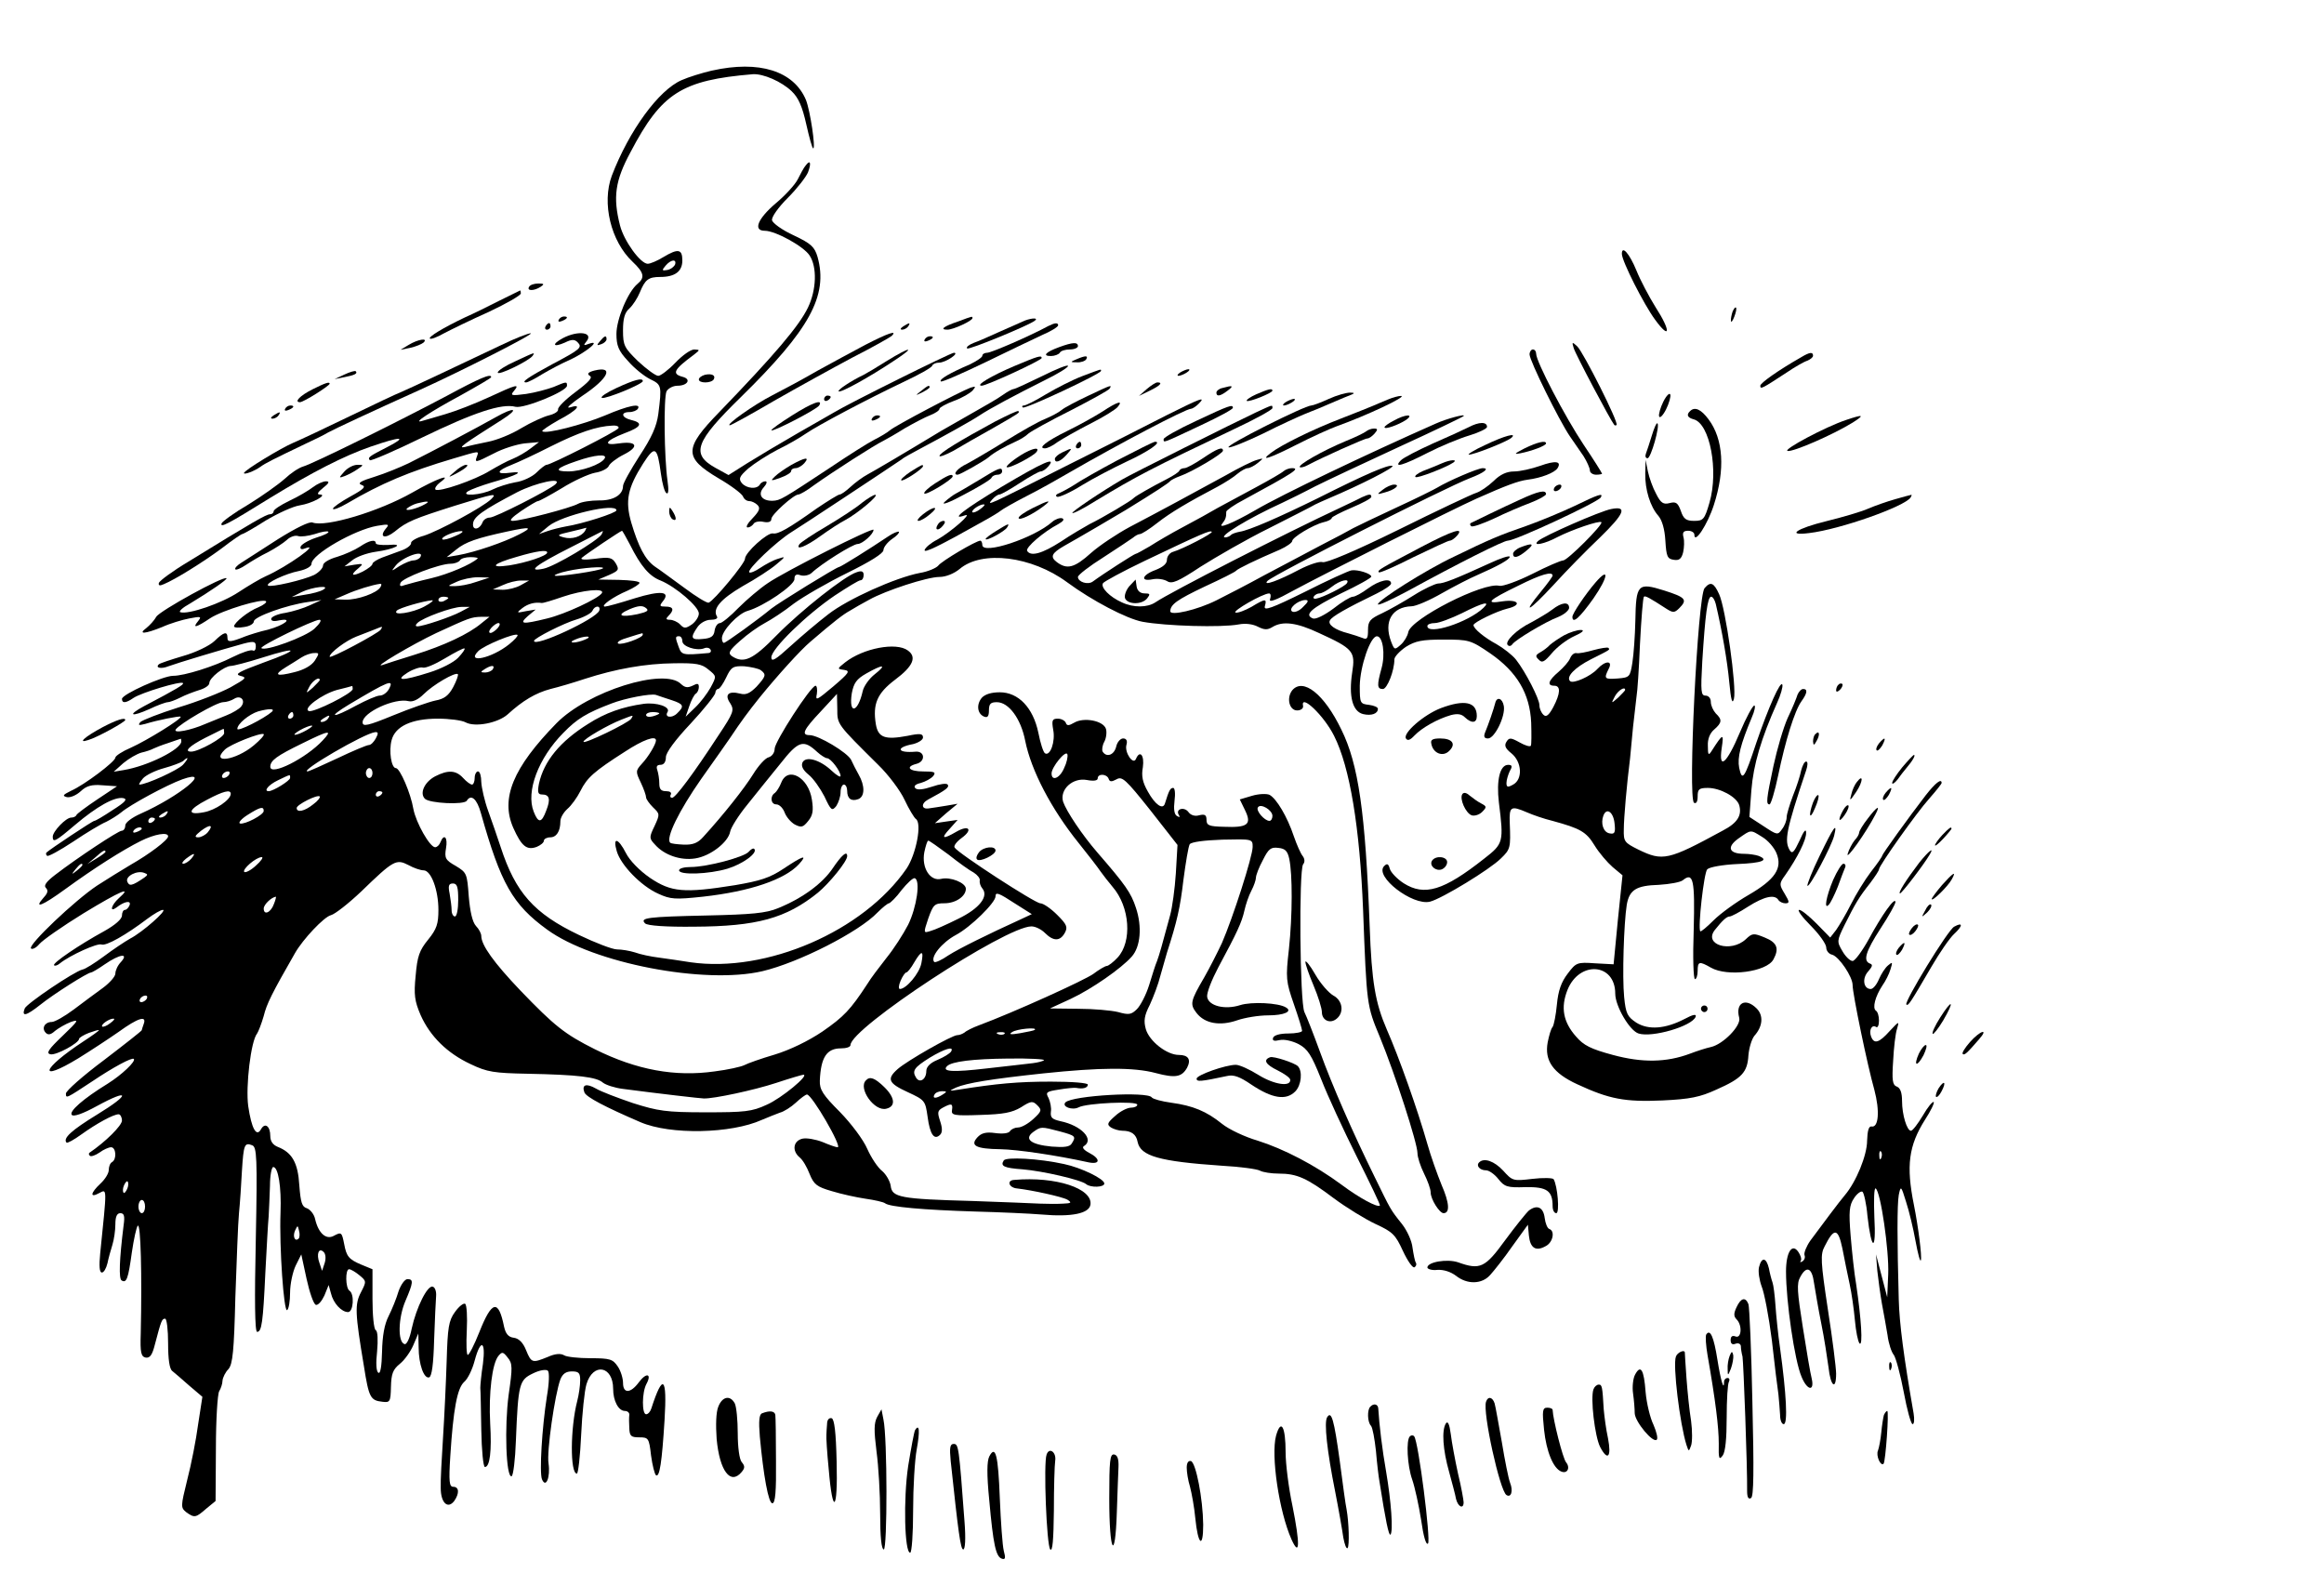 <?xml version="1.0"?>
<svg
    xmlns:rdf="http://www.w3.org/1999/02/22-rdf-syntax-ns#"
    xmlns="http://www.w3.org/2000/svg"
    xmlns:cc="http://web.resource.org/cc/"
    xmlns:dc="http://purl.org/dc/elements/1.1/"
    xmlns:svg="http://www.w3.org/2000/svg"
    xmlns:inkscape="http://www.inkscape.org/namespaces/inkscape"
    xmlns:sodipodi="http://sodipodi.sourceforge.net/DTD/sodipodi-0.dtd"
    xmlns:ns1="http://sozi.baierouge.fr"
    xmlns:xlink="http://www.w3.org/1999/xlink"
    viewBox="0 0 705 481"
    version="1.0"
  >
  <g
      transform="translate(0 481) scale(.1 -.1)"
    >
    <path
        d="m2160 4596c-30-7-72-20-92-29-70-30-160-154-212-290-31-83-3-199 63-261 35-33 38-48 15-67-29-24-64-107-64-152 0-35 6-51 35-82 19-22 49-46 67-55 35-17 36-19 25-106-5-37-20-71-57-127-27-42-50-83-50-91 0-27-29-45-74-44-23 0-51-4-62-10-23-13-173-52-199-52-12 0-3 10 26 30 24 16 47 30 51 30s37 18 72 39c35 22 81 43 101 47 20 3 39 13 42 21 3 7 23 23 45 34 48 24 41 42-14 34-51-8-43 8 17 31 51 19 57 31 20 40-30 7-33 24-6 24 11 0 23 5 26 10 11 18-29 10-99-20-67-28-182-58-191-48-2 2 20 17 50 34 56 29 74 51 33 38-13-3 5 12 38 35 80 53 98 92 37 77-19-5-23-10-14-16 10-5-3-19-43-49-31-23-55-47-53-53 1-6-11-14-28-18-16-4-54-21-84-39-29-18-74-36-100-41-25-5-57-12-71-16-24-5-2 10 113 83 55 35 38 40-20 7-53-30-193-104-263-139-25-12-71-31-103-41-43-13-54-20-40-25s8-12-34-35c-29-16-53-33-53-37 0-5 19 2 43 16 104 61 187 96 322 136 81 24 78 24 72 7-8-21-5-20 52 9 26 14 68 27 92 30l44 4-25-19c-14-11-38-25-55-32-16-6-47-23-69-36-45-28-155-66-165-57-3 4 3 13 13 21 43 31-10 12-83-30-102-58-263-106-303-91-9 4-51-17-104-50-49-32-100-64-112-72-13-8-21-17-18-20 2-3 17 3 33 14 15 10 45 28 66 38 21 11 47 28 57 37 10 10 26 15 34 12s31 0 51 6c20 7 39 10 41 7 3-3-14-11-37-18-24-8-44-20-47-27-2-7 2-10 12-6 54 21-54-56-118-84-16-7-53-29-82-48-51-34-153-69-177-61-6 2 7 14 29 26 63 38 115 74 111 77-8 8-203-99-213-117-6-11-20-26-30-34-27-20-4-18 48 3 24 11 61 22 82 26 36 7 38 6 27-8-19-23-6-20 37 9 37 24 159 61 169 51 3-3-7-11-23-18-31-12-74-47-74-58 0-4 14-5 30-2 17 2 30 10 30 17 0 14 99 50 165 59l40 6-35-16c-19-9-52-19-74-23-22-3-41-11-43-17-2-7 6-10 23-6 46 9 18-14-33-28-27-6-57-16-68-20-45-18-55-19-55-5 0 21-10 19-40-10-15-14-56-34-95-45-37-11-70-22-73-25-12-11 7-15 29-6 24 9 163 51 229 69 31 8 36 6 36-9 0-10-4-15-9-12-6 3-33-6-61-20-57-29-147-57-181-57-30 0-155-56-155-70s12-13 35 3c24 16 143 52 150 45 4-4-17-17-118-70-52-28-40-34 16-9 25 12 50 21 56 21 5 0 22 6 38 14 15 8 42 18 58 23 17 5 30 14 30 21 0 16 45 51 65 52 8 0 51 11 95 25 113 36 116 25 4-15-73-27-89-35-70-40 21-5 18-8-30-35-30-16-101-44-158-61-57-18-108-38-115-44-8-10-6-11 14-6 39 12 105 25 108 22 5-6-104-73-151-94-26-11-47-25-47-30 0-12-94-83-135-101-24-12-27-15-12-19 11-2 29 6 42 18 17 16 33 21 66 18l44-3-60-40c-33-22-61-43-63-47-2-5-9-8-16-8-16 0-56-42-56-58 0-19 8-15 68 36 66 56 120 86 146 81 14-3 6-12-32-36-27-18-52-33-56-33-5 0-133-85-145-96-2-2-2-7 2-10 3-3 38 16 79 43 40 27 85 54 100 60 14 7 35 20 46 29 27 23 138 83 185 100 96 34-9-52-126-104-27-12-47-27-47-36s-5-16-11-16c-10 0-133-81-202-134-26-20-35-32-28-39 8-8 6-16-6-29-33-37-5-26 65 25 88 64 173 118 229 146 42 21 83 28 83 14 0-11-57-54-115-87-27-16-72-44-100-62-68-45-211-181-201-191 4-4 16 2 25 13 10 12 70 54 135 94 112 68 150 84 106 45-22-20-29-44-7-28 24 19 46 23 40 7-3-7-9-14-14-14s-9-8-9-17c0-11-21-29-53-47-77-42-159-98-153-104 3-3 11 0 18 6 30 24 113 62 126 57 14-5 73 28 139 78 20 15 41 27 47 27 15 0-62-68-99-87-16-9-52-33-80-54-27-20-57-39-65-40-25-6-169-103-175-118-10-26 4-23 47 11 41 33 144 98 154 98 3 0 22 11 42 25 45 31 74 35 49 7-10-10-17-26-17-35s-17-28-37-43c-21-15-61-45-89-66s-58-38-67-38c-21 0-32-19-18-33 7-7 15-6 28 6 10 8 32 21 48 27 26 9 23 4-25-42-43-41-51-53-37-56 17-4 87 34 87 47 0 3 14 12 30 18 17 6 30 10 30 8s-21-17-47-34c-128-84-140-127-15-51 37 23 92 59 122 80 58 42 86 51 76 24-3-9-6-17-6-19s-52-43-115-91c-63-47-115-93-115-101 0-16 1-15 80 37 64 43 120 73 126 68 7-7-36-48-79-75-75-46-119-85-109-95 6-6 34 4 76 27 101 55 102 36 2-25-80-49-106-73-94-86 3-2 23 9 45 25 46 33 97 61 113 61 5 0 10-9 10-19 0-15-49-64-99-98-2-2-2-6 2-9 3-3 16 1 29 10 12 9 28 16 35 16 15 0 18-36 3-45-6-3-10-14-10-24s-11-28-25-41c-31-29-33-45-4-29 24 12 24 22 3-183-4-39-2-58 5-58 6 0 13 12 17 28 3 15 10 40 15 56s9 44 9 62c0 24 5 34 15 34 12 0 14-9 10-37-13-104-15-162-6-167 15-9 20 5 31 85 6 41 14 77 18 81 9 9 13-149 9-327-2-58 1-70 15-73 13-2 20 8 28 40 19 72 21 78 31 78 5 0 9-34 9-75 0-47 4-78 13-84 6-5 30-25 51-44l40-34-13-84c-6-46-21-122-33-168-20-81-20-84-3-98 25-18 29-17 61 11l28 23 1 159c0 88 5 166 10 174s10 23 10 32c1 10 9 26 18 35 13 15 17 55 21 218 4 110 8 225 11 255s7 88 9 129c5 80 8 86 31 77 14-5 16-35 11-286-4-181-3-280 4-280 14 0 18 29 25 180 4 74 8 151 10 170 1 19 3 61 4 93 0 31 5 57 10 57 15 0 25-60 22-138-4-105 10-303 20-296 5 3 9 27 9 53s8 63 17 82l17 34 16-74c9-41 21-76 28-79 7-2 18 11 26 28l13 32 7-25c7-30 32-57 52-57 16 0 20 55 4 65-12 8-13 65-1 65 5 0 19-8 31-18 22-18 22-19 5-52-19-36-18-63 9-224 15-96 20-104 56-108 23-3 25 0 26 45 1 40 6 53 27 70 15 12 33 38 41 57l15 35 1-42c0-51 16-96 32-91 8 3 13 40 15 114 2 60 5 120 6 133s-3 26-10 28c-16 6-50-63-64-127-6-31-16-50-22-47-21 6-19 80 3 131 24 56 25 66 6 66-8 0-20-17-27-37-6-21-20-55-30-75-13-25-19-61-20-108-1-44-5-68-11-64-7 4-8 30-4 65 3 34 2 61-4 64s-10 46-10 95v90l-34 14c-38 16-45 25-52 63-7 35-8 37-32 24-23-12-46 8-56 51-3 15-15 29-25 33-15 4-19 18-23 70-4 68-22 99-65 116-15 6-23 17-23 33 0 30-16 42-28 21-14-26-29 2-39 70-8 60 8 197 27 220 4 6 13 29 20 53 9 37 25 69 95 191 24 42 88 110 109 115 12 3 53 35 92 72 98 95 106 99 143 80 16-9 37-16 46-16 23 0 45-60 45-120 0-42-5-58-31-90-27-33-33-51-38-109-6-59-3-78 15-120 29-65 81-116 152-149 50-24 71-27 172-29 154-3 210-10 229-27 9-7 36-16 61-19 106-14 236-29 245-29 30-1 152 25 219 47 42 14 80 25 83 25 20 0-67-72-111-91-45-21-67-23-186-23-120 0-144 4-220 28-47 16-97 35-112 44-30 17-44 12-35-12 6-14 63-44 170-90 91-39 275-35 368 7 19 8 44 18 55 22 12 3 34 17 48 30 15 14 30 25 34 25 15 0 108-160 93-160-5 0-25 7-46 16-21 8-48 13-61 10-28-7-32-37-8-57 9-7 22-29 30-50 13-32 22-39 67-52 29-9 75-19 102-23 28-4 55-10 60-14 14-11 114-20 275-25 74-2 164-6 200-9 91-8 144 3 148 30 7 49-105 86-231 75-24-1-17-24 9-26 44-5 136-25 152-34 14-9 12-11-13-12-16-1-48-1-70 0s-114 5-204 8c-221 6-245 11-249 46-2 14-14 35-26 45-13 10-33 40-45 67-12 28-49 77-83 112-52 52-62 68-61 95 3 71 21 98 64 98 16 0 29 4 29 10 0 51 470 360 549 360 12 0 30-9 41-20 26-26 46-25 60 0 10 18 6 26-23 55-19 19-42 35-51 35-16 0-250 152-260 169-4 5 6 18 21 29 36 26 22 41-16 19-41-24-48-21-20 9l24 27-35-5-34-5 34 30 35 29-35-6c-19-3-43-7-52-8-23-4-25 15-2 27 56 30 64 37 59 45-3 5-24 2-47-6-27-9-45-11-51-5s-1 12 16 16c14 4 31 13 38 21 9 12 4 14-30 14-43 0-56 14-21 23 28 7 26 39-2 37-57-5-62 13-8 23 16 4 30 13 30 20 0 12-9 13-47 5-69-13-89-5-96 35-10 62 4 94 58 135 55 41 67 69 39 89-35 26-135 7-190-36-25-20-25-20-3-23 19-3 15-9-33-50-50-42-55-45-50-23 2 14 0 25-4 25-15-1-124-170-124-191 0-12-8-23-18-26-10-2-31-25-47-51-26-42-89-122-152-191-16-18-31-24-59-23-20 1-39 3-41 6-14 14 27 97 94 193 43 61 83 117 88 125 34 51 54 78 90 123 52 64 123 143 154 169 70 60 98 82 120 94 13 8 39 23 58 33 50 28 176 69 213 69 19 0 44 10 61 24 68 58 219 39 326-40 76-56 181-111 229-120 71-13 239-18 292-8 20 4 43 1 58-7 20-10 29-10 44-1 31 19 73 14 141-18 105-48 111-56 101-120-11-72 1-118 33-126 25-6 45 1 45 16 0 5-12 10-27 12-27 3-28 5-28 58 1 59 32 150 52 150 18 0 26-54 14-97-14-51-14-63 4-63 13 0 35 55 35 90 0 8 16 25 35 38 29 18 49 22 114 22 77 0 82-1 142-42 81-56 120-122 124-210 1-35 1-66-1-70-3-4-18 1-34 10-27 15-32 15-40 2-7-11-4-20 15-35 32-26 35-79 5-95-16-9-20-8-20 5 0 9 5 25 10 36 9 15 7 19-5 19-25 0-36-47-28-114 15-120 14-125-44-170-124-98-182-115-245-75-20 13-39 33-42 44-4 15-8 17-17 8-31-31 86-121 139-108 36 9 182 98 215 131 29 28 30 32 27 107-2 51 3 54 52 33 18-8 53-20 78-26 84-23 102-33 127-74 14-23 39-52 55-66l30-25-14-135-13-135-56 3c-55 4-58 2-83-31-20-26-29-52-33-94-3-32-9-62-13-68-5-5-11-27-15-47-10-55 16-93 90-127 97-45 144-54 258-49 84 4 114 10 164 33 77 34 94 52 97 104 2 23 10 49 18 59 26 29 28 62 7 83-34 34-65 17-53-28 7-24-49-81-86-89-14-3-42-12-63-20-72-27-145-28-234-4-67 18-89 29-112 56-39 44-47 88-26 141 36 90 145 82 145-11 0-38 44-113 71-121 41-13 162 22 173 51 3 9-8 7-34-7-58-30-109-34-146-11-27 18-32 27-37 78-6 60-1 223 8 280 8 45 29 58 97 60 33 2 66 8 73 14 32 26 37 1 33-151-3-82-1-149 4-149 4 0 8 11 8 25 0 29 5 30 40 10 50-29 170-13 190 25 18 33 11 51-26 66-34 14-38 14-58-5-45-42-129-17-94 28 23 29 36 41 45 41 5 0 30 13 56 30 49 31 81 38 92 20 3-5 13-10 21-10 13 0 13 4-2 29-17 28-17 31 2 57 37 53 64 107 63 128 0 14-7 6-20-24-16-34-22-41-29-30-18 29-12 61 49 243 5 15 6 27 0 27-5 0-11-12-15-27-3-16-14-50-25-77-10-27-19-56-19-65 0-10-6-26-14-36-13-19-15-18-56 9l-43 28 6 81c6 77 30 158 78 265 11 24 18 49 16 55-5 15-42-68-79-176-36-109-43-119-52-76-6 31 4 71 38 152 9 20 12 37 8 37-5 0-25-37-44-82-40-95-65-116-55-47 7 46 4 45-30-8-10-16-12-14-12 15-1 20 6 38 19 49 24 21 25 30 5 49-8 9-15 24-15 35s-7 19-16 19c-14 0-15 12-10 103 9 143 16 197 27 197 5 0 11-10 14-22 19-81 35-173 41-238 5-53 9-68 14-50 9 33-25 276-45 318-16 35-26 39-44 18-21-25-51-639-32-651 7-4 11 4 11 19 0 22 4 26 31 26 37 0 87-27 95-52 9-31-5-54-49-77-167-91-183-94-257-58-42 21-45 24-44 62 0 33 9 136 19 215 1 8 5 51 9 95 5 44 10 87 11 96 2 9 7 79 10 155 4 77 9 141 12 144 4 4 18-4 69-37 19-12 24-12 38 2 26 26 20 33-46 54-80 25-85 19-87-92-1-45-5-102-9-127-7-43-8-45-44-48-41-3-43-1-28 29 14 26-10 26-34 0-21-23-74-46-83-37-13 13 14 41 63 66 62 31 58 29 53 35-3 2-23-1-45-7-21-6-45-11-52-9-7 1-15-6-19-16s-20-28-35-41c-31-26-36-42-13-42 20 0 19-23-3-65-14-26-22-31-30-23-7 7-12 19-12 29 0 19-42 101-71 138-11 14-38 35-59 47-37 20-70 47-70 58 0 8 70 42 103 50 46 11 33 29-15 22-55-9-44 3 49 48 68 34 103 44 103 30 0-3-16-25-35-48-60-73-38-62 38 20 39 43 102 107 140 143 75 73 85 97 35 87-33-6-206-82-222-97-19-17 20-9 59 12 43 22 127 51 133 45 6-7-103-116-116-116-7 0-49-18-94-41-44-22-89-38-99-36-48 13-271-101-277-141-2-11-12-28-22-37-19-17-20-17-30 9-23 61 3 105 62 107 13 0 55 18 93 40 39 22 86 46 105 54 64 28 100 48 100 56 0 5-28-4-62-20-103-47-138-61-156-61-9-1-42-16-72-35s-74-44-97-55c-37-17-43-24-43-51 0-26-3-30-17-24-10 4-29 10-43 14-40 10-64 27-55 40 6 11 47 35 142 81 24 12 43 25 43 30 0 18-36 10-70-15-19-14-39-25-46-25s-34-16-59-36c-27-20-53-33-62-30-28 11-6 31 85 76 51 24 92 47 92 51 0 9-41 22-60 19-8-1-72-30-141-65-101-50-126-59-122-44 7 24 2 24-41-2-20-11-41-19-48-17-11 4 83 58 102 58 5 0 6-8 3-17-5-12 17-4 73 27 87 47 482 246 554 278 90 40 125 53 154 57 41 5 82 21 91 35 13 21-6 24-53 7-26-9-61-17-79-17-22 0-42-9-62-29-17-16-40-32-53-36s-119-54-236-112c-130-64-220-102-230-98-9 3-40-7-71-23-62-33-112-51-96-34 19 19 539 283 615 312 42 16 60 30 38 30-15 0-105-39-138-59-8-5-64-33-125-61-60-28-119-56-130-62-10-6-55-30-100-53-44-23-120-64-170-90-49-27-115-61-145-76-58-29-140-48-140-33 1 21 21 35 105 75 50 23 92 44 95 48 5 6 58 32 133 64 20 9 37 21 37 26 0 11 63 49 95 57 14 3 25 9 25 13 0 3 27 17 60 31s60 28 60 33c0 9-6 9-28-1-9-5-37-18-62-30-172-80-521-259-565-289-24-16-66-17-102 0-36 16-65 45-57 58 3 5 60 36 127 68 176 84 198 93 203 88 5-4-87-52-118-61-10-3-18-14-18-24 0-12-12-22-35-31-41-15-47-36-8-28 15 3 34 0 44-6 14-9 33-1 101 44 46 29 139 83 208 117 69 35 132 67 140 72 8 4 26 12 40 18 97 41 203 95 194 99-13 4-77-23-228-99-116-57-207-97-236-101-10-2-23-6-26-10-4-4-12-7-17-7-25 0 70 58 173 105 19 9 64 31 100 50 36 18 151 72 255 120 105 48 192 90 195 93 8 8-52-8-85-23-206-91-466-215-546-262-71-41-117-59-101-41 10 13 12 19 12 36 0 4 24 21 53 36 153 83 173 96 146 96-8 0-19-4-25-9-5-5-43-27-84-49s-93-50-115-62c-22-13-69-39-105-58s-82-46-102-59c-21-12-40-23-43-23-4 0-99-61-130-84-15-11-45-1-45 14 0 6 35 33 78 60 42 27 82 54 89 59 7 6 16 11 21 11s29 15 53 34c41 32 92 62 183 110 22 12 49 29 60 39 11 9 25 17 31 17s20 7 31 16c18 15 18 15-3 9-12-3-55-24-95-47-95-52-206-112-292-157-37-20-90-55-116-78-51-46-73-51-104-28-21 16-16 27 22 49 36 20 166 96 187 109 91 56 131 82 135 88 3 3 16 10 30 15 37 13 130 68 130 77 0 13-17 7-61-23-24-16-49-30-56-30-6 0-13-3-15-7-1-5-19-16-38-26-47-24-94-51-100-57-6-8-96-61-135-80-16-9-56-32-87-53-56-36-91-46-102-28-6 10 50 58 94 81 16 9 20 15 12 18-7 2-21-3-30-11-55-49-212-101-212-70 0 7-3 13-6 13-13 0-118-62-128-76-6-7-31-18-56-22-73-14-218-79-277-125-30-23-81-66-114-96-46-42-59-50-59-35 0 26 107 130 193 188 38 25 72 46 78 46 5 0 9 7 9 16 0 11-6 14-22 8-35-11-166-114-242-191-72-74-100-87-136-63-12 9-8 17 25 46 22 20 56 44 75 54s59 36 88 59c30 22 103 64 162 93 71 35 109 59 110 69 0 9 12 24 26 34 14 9 23 19 21 22-3 2-18-4-34-15-55-37-143-92-148-92-7 0-184-109-205-126-40-33-138-104-144-104-3 0-6 6-6 14 0 23 49 75 78 83 49 14 141 77 142 96 0 13 5 17 19 12 10-3 25 0 33 7 28 27 125 88 140 88 14 0 48 30 48 43 0 9-269-126-321-162-24-16-64-50-89-75-24-25-50-46-56-46-7 0-14-10-16-22-2-18-11-24-35-26-37-4-40 3-17 36 9 13 26 22 40 22s23 4 19 10c-14 23 10 52 78 92 40 22 86 52 102 66 29 24 29 25 5 17-14-4-38-17-53-27-16-11-31-17-34-14-8 8 84 95 128 122 28 17 300 197 335 221 5 5 28 17 50 29 81 43 160 87 184 103 33 22 110 63 198 107 39 19 72 39 72 44s-35-9-79-31c-43-21-82-39-86-39s-19-8-33-18c-15-11-52-32-82-49s-77-44-105-60c-114-69-199-119-223-132-15-8-38-25-52-38-13-12-28-23-33-23-4 0-35-19-69-42-87-62-118-79-133-76-16 4-85-58-85-77 0-14-94-127-110-133-5-2-38 18-74 45-36 26-76 56-90 65-29 21-49 59-71 133-19 66-11 105 36 179 36 56 43 52 54-31 4-29 11-56 17-59 6-4 7 10 3 38-10 69-12 251-3 271 5 9 20 17 33 17 31 0 43 20 16 27-34 9-27 22 34 67 19 15 19 15 1 16-11 0-36-18-57-40s-45-40-52-40c-8 0-35 20-61 44-42 41-46 48-46 94 0 35 5 54 19 66 11 10 25 32 32 49 16 39 26 47 62 47 45 0 67 17 67 50 0 35-13 37-58 10-18-11-39-20-47-20-22 0-72 69-84 116-22 86-15 136 32 223 94 179 155 218 371 236 31 2 87-22 118-52 20-19 32-46 44-100 9-40 18-73 21-73 8 0-9 114-22 147-37 88-142 121-285 89zm-112-588c-3-7-13-15-24-17-16-3-17-1-5 13 16 19 34 21 29 4zm-172-497c-6-10-205-111-218-111-4 0-18-11-30-23-13-13-42-27-65-30-22-4-53-14-69-22-33-17-100-22-74-5 8 5 40 17 70 26 81 23 104 36 57 30-44-6-41 6 5 24 18 7 72 32 119 56 84 42 139 61 187 63 13 1 21-3 18-8zm-42-92c-11-18-71-39-110-39-45 0-38 10 24 31 57 20 96 23 86 8zm-149-78c-20-18-183-101-199-101-9 0-19-6-22-14-9-23-31-26-29-5 1 21 29 41 134 96 57 29 140 47 116 24zm-195-45c-24-24-160-97-204-111-23-6-40-17-39-22 1-6-11-16-27-22-17-6-43-16-60-22-16-6-30-15-30-19 0-5-13-15-30-24-33-16-39-11-12 11 15 13 14 14-13 10l-30-5 23 18c13 11 44 22 70 26 60 8 93 26 40 21-21-1-38 1-38 5 0 13-20 9-48-10-15-10-46-24-69-31-25-7-43-18-43-26s-12-21-27-29c-31-15-133-39-140-32-8 7 53 36 94 44 23 5 38 14 38 22 0 28 130 103 199 115 36 6 38 5 26-9-21-26-2-32 28-8 36 30 59 39 182 78 122 38 129 39 110 20zm-200-15c-26-15-66-24-55-13 6 5 19 12 30 15 32 8 41 7 25-2zm580-19c0-8-103-41-154-49-16-3-41-9-55-14l-26-9 29 24c40 33 206 72 206 48zm-295-73c-46-24-134-54-185-63l-35-6 29 23c28 23 63 35 156 55 70 15 78 13 35-9zm200 11c-11-18-40-27-65-20-22 6-20 8 20 17 25 6 46 11 48 12s0-3-3-9zm-394-16c-18-8-36-13-39-10-6 7 37 25 58 25 8-1 0-7-19-15zm444 5c-13-20-142-97-176-104-52-11-26 10 83 65 51 26 94 48 96 49s0-4-3-10zm86-31c33-66 59-96 93-109 46-19 116-79 116-100 0-10-10-25-21-33-19-13-24-13-36 0-8 8-22 14-31 14-12 0-13 3-4 12 18 18 15 28-9 28-18 0-19 2-9 15 26 31-4 35-85 10-44-14-84-25-90-25-15 1 25 30 68 48 20 9 37 20 37 24 0 5-28 8-62 9l-63 1 33 14c29 13 31 16 20 35-11 18-19 20-63 14-31-4-46-3-40 3 11 10 118 82 122 82 1 0 12-19 24-42zm-251-24c0-10-64-31-115-39-63-9-51 5 23 26 61 18 92 22 92 13zm-385-14c-3-5-13-10-21-10s-27-8-42-17c-26-17-26-17-12 1 21 27 90 51 75 26zm174-4c-19-18-90-48-141-60-35-8-71-18-81-21-12-5-16-3-12 7 6 15 118 58 152 58 12 0 25 5 28 10 3 6 18 10 32 10 15 0 24-2 22-4zm380-30c-7-7-141-27-146-22-3 2 15 9 39 14 45 10 114 15 107 8zm-384-41c-22-8-51-13-65-13-24 0-24 0 5 13 17 8 46 14 65 14l35-1-40-13zm135-10c-14-8-38-14-55-14l-30 1 30 13c17 8 41 14 55 14h25l-25-14zm2506 6c-6-10-74-44-94-47-6-1-10 2-6 7 3 5 11 9 17 9 7 0 23 9 37 20 25 20 56 27 46 11zm-2932-12c-10-18-70-39-106-38l-33 1 35 15c31 14 80 29 103 32 5 1 5-4 1-10zm-174-8c-8-5-33-12-55-15l-40-7 30 15c33 16 91 22 65 7zm846-10c-11-17-112-64-166-77-77-19-86-17-59 7l24 20-30-5c-28-6-29-5-11 9s39 19 59 16c4-1 33 8 65 19 59 20 127 27 118 11zm-466-15c0-2-7-6-15-10-8-3-15-1-15 4 0 6 7 10 15 10s15-2 15-4zm-73-26c-35-19-99-29-83-12 8 8 81 29 106 31 8 1-2-8-23-19zm2666-1c-11-12-26-18-33-14-13 8 16 34 40 35 11 0 9-6-7-21zm-2019-22c-53-11-66-3-24 15 26 11 39 12 49 4 11-8 5-12-25-19zm2566 19c-46-44-170-84-170-55 0 5 10 9 23 9 12 0 49 14 82 30 65 33 88 38 65 16zm-3103-12c-28-15-113-44-131-44-6 0-6 4 0 10 16 16 106 49 134 49h25l-28-15zm421 4c-8-25-198-113-198-92 0 8 91 54 129 65 23 7 45 19 48 26 7 17 26 17 21 1zm-358-39c-38-32-112-67-202-95-45-14-89-28-97-31-36-12 89 62 163 97 100 46 105 48 136 49h25l-25-20zm-506-16c-27-25-150-70-161-59-6 6 156 85 176 86 8 0 2-11-15-27zm556 2c-7-8-17-15-22-15-6 0-5 7 2 15s17 15 22 15c6 0 5-7-2-15zm-355-5c-7-11-155-90-155-82 0 12 50 49 81 61 19 7 43 17 54 21 27 11 27 11 20 0zm390-44c-53-43-133-60-94-21 17 17 111 56 119 49 2-3-9-15-25-28zm405 29c0-10-65-33-75-27-5 4 8 12 30 18 22 7 41 13 43 13 1 1 2-1 2-4zm-175-15c-11-5-27-9-35-9-9 0-8 4 5 9 11 5 27 9 35 9 9 0 8-4-5-9zm295-5c0-16 42-30 65-22 8 4 17 2 20-3 4-6 0-11-7-11-77-7-80-6-89 18-11 30-11 33 1 33 6 0 10-7 10-15zm-680-50c-13-14-52-34-88-45-82-26-106-26-65 0 18 11 38 17 45 15 8-3 38 10 68 28s57 32 59 30c3-2-6-14-19-28zm-435-9c-10-15-33-28-62-35-55-14-65-9-26 15 15 9 37 23 48 30s28 13 38 13c16 1 16-1 2-23zm1194-27c25-20 25-20 7-54-10-18-31-46-47-61l-29-28 11 32c6 18 15 35 20 38s9 12 9 20c0 11-4 12-19 4-15-7-23-6-35 5-50 51-283-22-378-119-132-135-170-228-131-317 25-56 41-69 71-58 12 5 22 13 22 19 0 5 9 10 19 10 19 0 31 18 31 49 0 10 9 26 21 37 12 10 30 35 40 55 20 40 41 59 135 119 55 36 94 50 94 34 0-11-23-50-43-71-19-21-19-24-3-57 9-19 16-39 16-45 0-5 10-19 21-30 21-20 21-21 5-56-17-35-17-38 1-57 28-32 78-49 122-42 46 7 100 49 106 81 2 12 25 49 52 82 26 32 71 89 100 124 55 70 70 75 112 36 11-10 25-19 30-19 11 0 41-39 41-54 0-5-12 2-27 16-36 34-80 46-89 24-4-11 3-23 19-36 14-11 35-41 48-66 20-43 23-45 36-29 7 11 13 29 13 42s5 23 10 23c6 0 10-9 10-19 0-24 13-33 34-25 20 8 20 41 1 74-8 14-18 34-23 45-11 22-99 75-126 75-26 0-19 16 34 72l49 53 1-45c0-48-2-45 124-170 31-30 67-78 80-106s29-54 34-58c20-12 1-108-28-151-131-190-425-317-655-284-27 4-70 11-95 14s-58 10-74 16c-16 5-40 9-54 9s-66 20-116 44c-136 65-192 128-237 266-10 30-27 80-38 110s-20 70-21 88c0 17-4 32-10 32-5 0-10-9-10-20s-4-20-8-20c-5 0-17 9-27 20-22 24-46 25-85 5-32-17-48-51-31-68 14-14 119-19 127-6 13 21 31 6 43-38 60-213 96-277 201-353 140-102 478-167 653-126 110 26 293 119 349 178 15 15 31 28 35 28 4 1 22 18 38 40 17 21 35 38 40 36 18-6 6-88-20-141-15-29-44-74-66-101-21-27-48-62-58-79-51-78-71-99-136-144-43-29-99-56-145-70-41-12-83-27-92-32-10-5-50-14-90-19-120-17-236 4-363 67-92 46-123 71-226 178-81 85-119 138-119 166 0 7-7 21-16 30-11 12-18 44-22 90-5 69-6 72-39 92-32 18-35 24-30 54 6 33-6 46-17 18-3-8-10-15-16-15-16 0-58 74-66 116-8 48-41 124-53 124-14 0-22 52-13 85 11 42 61 65 140 65 35 0 73-5 84-11 29-16 99-2 128 24 46 42 85 65 130 77 25 6 72 20 105 31 93 30 182 46 270 47 67 1 84-2 104-19zm-654 1c-3-5-14-10-23-10-15 0-15 2-2 10 20 13 33 13 25 0zm813-3c17-13 16-18-13-50-20-20-32-26-50-21-35 9-48-3-30-29 13-21 11-28-35-97-77-118-131-190-141-190-6 0-7 5-4 10 3 6-3 10-14 10-16 0-21 6-21 24 0 13-3 31-6 40-4 11-1 16 10 16 10 0 16 9 16 23s28 52 75 102c41 44 74 86 75 93 0 6 4 12 8 12 5 0 16 16 25 35 15 32 21 35 54 34 21-2 44-7 51-12zm346-12c-17-13-34-37-37-52-15-66-43-71-33-6 6 31 14 43 44 60 51 29 64 28 26-2zm-1279-39c-14-26-27-36-54-41-19-4-77-24-128-45-78-32-93-35-93-21 0 30 98 75 140 64 12-3 29 5 45 21 29 29 96 68 104 61 2-3-4-20-14-39zm-405 21c0-2-10-12-21-23-22-19-22-19-10 4 10 18 31 31 31 19zm210-27c-6-11-18-20-28-20-9 0-41-14-71-30-73-40-90-38-22 3 119 71 138 79 121 47zm-110 0c0-13-118-72-133-67-20 7 39 51 85 64 24 6 44 11 46 12 1 1 2-3 2-9zm3860-3c0-2-10-12-21-23-22-19-22-19-10 4 10 18 31 31 31 19zm-2892-31c36-12 39-18 16-40-16-16-39-12-29 4s-33 30-72 25c-64-9-116-27-169-61-85-53-134-113-149-181-5-26-3-33 9-33 23 0 27-14 13-49-14-38-24-39-38-3-24 61 14 162 90 239 42 43 70 60 146 89 41 16 120 31 135 26 8-3 30-10 48-16zm-1307-20c-6-7-26-19-44-26s-46-19-64-26c-43-19-98-30-90-17 11 17 124 83 144 83 10 0 25 5 33 10 20 13 37-5 21-24zm94-15c-24-21-105-62-105-52 0 15 35 44 63 53 33 9 52 9 42-1zm65-11c0-5-5-10-11-10-5 0-7 5-4 10 3 6 8 10 11 10 2 0 4-4 4-10zm1110 6c0-2-9-6-20-9s-20-1-20 4 9 9 20 9 20-2 20-4zm-1005-16c-3-5-12-10-18-10-7 0-6 4 3 10 19 12 23 12 15 0zm920 0c-8-13-145-79-145-70 0 8 74 51 115 67 39 15 37 15 30 3zm-985-35c-14-8-29-14-35-14-5 0 1 6 15 14s30 14 35 14c6 0-1-6-15-14zm-250-9c0-13-77-56-100-56s-6 17 43 42c29 14 53 27 55 27 1 1 2-5 2-13zm90-37c-55-46-133-57-88-13 16 16 110 53 118 47 3-3-11-18-30-34zm209 15c-50-54-159-109-159-80 0 19 19 33 97 71 83 41 93 42 62 9zm161 6c-6-11-15-20-21-20s-49-18-95-40c-47-22-87-40-91-40-26 0 173 116 205 119 10 1 10-4 2-19zm-590-9c0-24-102-75-175-87l-30-5 29 26c17 14 41 28 55 32 14 3 31 9 36 12 6 3 26 11 45 17 19 7 36 12 38 13 1 1 2-3 2-8zm5-71c-15-16-111-60-132-60-3 0 2 8 11 19 9 10 38 24 64 31s51 17 57 21c18 17 18 9 0-11zm575-25c0-8-4-15-10-15-5 0-10 7-10 15s5 15 10 15c6 0 10-7 10-15zm-435-5c-3-5-11-10-16-10-6 0-7 5-4 10 3 6 11 10 16 10 6 0 7-4 4-10zm185-10c0-8-51-40-65-40-16 0-1 19 28 33 40 19 37 19 37 7zm-180-48c0-18-47-50-82-56-53-10-48 8 10 38 49 26 72 32 72 18zm460 4c0-3-4-8-10-11-5-3-10-1-10 4 0 6 5 11 10 11 6 0 10-2 10-4zm-210-36c-26-21-50-26-50-11 0 10 63 42 70 35 2-3-6-14-20-24zm-150-20c0-12-58-42-72-38-6 2 4 14 23 26 38 24 49 27 49 12zm-295-10c-3-5-12-10-18-10-7 0-6 4 3 10 19 12 23 12 15 0zm4393-29c3-27 0-32-15-29-19 3-28 30-19 54 10 26 31 10 34-25zm-4428 15c0-3-4-8-10-11-5-3-10-1-10 4 0 6 5 11 10 11 6 0 10-2 10-4zm160-41c-7-8-20-15-29-15-12 0-10 5 9 20 28 21 39 18 20-5zm-200 11c0-2-7-7-16-10-8-3-12-2-9 4 6 10 25 14 25 6zm4916-25c17-10 36-32 43-49 19-46-4-80-85-127-38-22-85-56-106-77-20-20-38-35-40-33-8 9 11 178 21 188 7 7 48 14 91 16 76 3 98 12 64 25-9 3-28 6-43 6-46 0-54 20-18 46 40 28 36 28 73 5zm-2469-53c30-24 65-49 77-55 11-7 20-18 18-24-1-6 2-17 8-24 20-24-9-61-73-92-34-17-72-34-84-37-22-7-22-7-7 38 15 42 19 46 49 46 34 0 65 21 65 44 0 18-47 37-75 30-33-8-60 33-51 81 4 19 9 35 12 35s30-19 61-42zm-2557 8c0-2-12-11-27-20l-28-17 24 20c23 21 31 25 31 17zm260-21c-7-8-18-15-24-15s-2 7 8 15c25 19 32 19 16 0zm196-21c-15-14-31-22-35-19-7 8 36 45 53 45 6 0-2-12-18-26zm-526 2c0-2-8-10-17-17-16-13-17-12-4 4s21 21 21 13zm188-38c-38-26-46-27-52-12-6 16 30 35 52 26 11-4 11-6 0-14zm952-68c0-27-4-50-10-50-5 0-10 8-10 19 0 10-3 33-6 50-5 24-3 31 10 31s16-11 16-50zm1691-12l49-31-32-15c-101-46-188-89-221-110-20-14-40-23-43-20-13 14 23 59 66 82 45 24 120 98 120 117 0 14 9 11 61-23zm-2250 0c-9-26-31-36-31-14 0 12 23 34 37 36 1 0-1-10-6-22zm1964-180c-6-31-46-78-65-78-5 0-4 11 2 25s14 25 17 25c4 0 15 14 24 30 23 39 30 38 22-2zm-2350-108c-3-5-11-10-16-10-6 0-7 5-4 10 3 6 11 10 16 10 6 0 7-4 4-10zm-111-74c-10-8-21-12-24-10-5 6 21 24 34 24 6 0 1-6-10-14zm52-502c-4-9-9-15-11-12-3 3-3 13 1 22s9 15 11 12c3-3 3-13-1-22zm54-54c0-11-4-20-10-20-5 0-10 9-10 20s5 20 10 20c6 0 10-9 10-20zm466-97c-11-11-19 6-11 24 8 17 8 17 12 0 3-10 2-21-1-24zm79-74l-8-24-8 24c-10 27-2 48 13 33 6-6 7-20 3-33z"
    />
    <path
        d="m2370 2436c-5-13-14-27-19-31-16-10-13-35 4-35 9 0 20-11 25-24 5-14 19-30 31-37 20-10 25-9 41 11 14 17 16 32 11 64-10 68-73 103-93 52z"
    />
    <path
        d="m1871 2228c12-42 74-106 126-129 37-17 51-18 135-9 144 16 249 52 292 99 27 30 13 26-47-14-42-28-71-37-147-50-156-25-194-21-258 22-32 22-62 53-73 75-24 47-41 50-28 6z"
    />
    <path
        d="m2271 2226c-14-16-126-46-176-46-19 0-35-4-35-10 0-15 90-12 147 5 46 14 93 48 81 60-3 3-10-1-17-9z"
    />
    <path
        d="m2526 2176c-31-46-92-91-166-121-36-15-80-19-215-22-182-4-205-7-188-24 7-7 64-11 149-10 190 1 278 25 375 103 35 29 89 95 89 111 0 18-17 3-44-37z"
    />
    <path
        d="m2444 4308c-6-7-16-26-24-42s-38-49-67-73c-55-47-69-83-33-83 32 0 118-47 136-75 23-35 21-104-5-158-27-56-102-144-269-317-108-111-108-138-2-201 38-22 71-47 74-55s11-14 19-14c7 0 18-5 25-12 9-9 6-18-15-40-15-15-22-28-15-28 6 0 14 5 18 11 3 6 17 9 30 6 15-3 24 0 24 9 0 13 68 74 82 74 5 0 26 12 47 28 62 44 184 122 211 135 8 4 38 21 65 38 28 16 62 34 78 40 15 6 27 14 27 19 0 4 20 15 44 24 25 9 50 24 57 32 10 12 9 13-7 8-32-12-228-115-244-129-8-7-30-20-48-29s-78-47-133-84c-147-97-152-100-175-101-33-1-47 19-27 41 9 10 11 18 5 18s-14-4-17-10c-9-15-41-12-55 5-10 13-7 20 20 44 18 15 58 41 89 57 31 15 69 37 86 49 38 26 186 104 295 156 47 22 87 44 88 50 2 5 11 9 21 9 19 0 63 29 45 30-10 0-318-153-364-181-8-5-58-33-110-63s-121-71-153-91l-57-36-40 22c-75 42-61 79 77 214 209 205 266 308 233 426-9 30-19 40-72 65-35 16-64 37-66 46s18 38 48 68c28 28 55 63 61 77 11 29 7 40-7 21z"
    />
    <path
        d="m4920 4040c0-22 67-154 101-200 46-63 48-34 2 37-20 32-47 83-59 113-21 51-44 77-44 50z"
    />
    <path
        d="m1605 3940c-8-13 15-13 35 0 12 8 11 10-7 10-12 0-25-4-28-10z"
    />
    <path
        d="m1515 3898c-33-17-80-40-105-51-67-32-111-59-106-64 3-3 22 4 43 16 21 11 82 41 136 65 53 25 97 50 97 56 0 5-1 9-2 9-2-1-30-15-63-31z"
    />
    <path
        d="m5256 3865c-3-9-6-22-5-28 0-7 5-1 10 12s8 26 5 28c-2 2-6-3-10-12z"
    />
    <path
        d="m1695 3840c-3-6 1-7 9-4 18 7 21 14 7 14-6 0-13-4-16-10z"
    />
    <path
        d="m2907 3835c-45-15-57-25-33-25 18 0 76 27 76 35 0 6 2 7-43-10z"
    />
    <path
        d="m3110 3838c-14-6-48-21-77-34s-64-29-79-34c-15-6-24-13-20-17 5-5 185 69 205 84 12 9-7 9-29 1z"
    />
    <path
        d="m1655 3820c-3-5-1-10 4-10 6 0 11 5 11 10 0 6-2 10-4 10-3 0-8-4-11-10z"
    />
    <path
        d="m2740 3820c-9-6-10-10-3-10 6 0 15 5 18 10 8 12 4 12-15 0z"
    />
    <path
        d="m3180 3821c-55-30-173-81-185-81-8 0-15-4-15-9s-17-16-37-26c-61-26-95-46-89-52 3-3 62 23 133 57 70 34 149 72 175 84 26 11 47 24 48 29 0 9-10 8-30-2z"
    />
    <path
        d="m1520 3763c-122-58-283-134-305-143-11-4-81-37-155-73s-151-72-170-80c-36-15-150-84-150-92 0-6 32 6 50 19 15 11 37 22 135 69 28 13 59 28 70 35 18 10 129 62 280 130 122 55 350 171 335 171-8 0-49-16-90-36z"
    />
    <path
        d="m1707 3784c-35-19-29-29 7-13 20 10 29 10 38 1 16-16 8-22-77-67-72-39-96-55-79-55 5 0 27 11 49 25 22 13 61 34 87 45 48 23 94 61 54 47-15-6-17-5-8 6 25 29-24 36-71 11z"
    />
    <path
        d="m2625 3764c-38-20-104-56-146-79-41-24-103-57-136-74-55-28-144-91-129-91 4 0 64 33 134 74 70 40 177 99 237 131 61 31 114 61 120 66 19 19-12 8-80-27z"
    />
    <path
        d="m1820 3775c-11-13-10-14 4-9 9 3 16 10 16 15 0 13-6 11-20-6z"
    />
    <path
        d="m2805 3780c-3-6 1-7 9-4 18 7 21 14 7 14-6 0-13-4-16-10z"
    />
    <path
        d="m1240 3764l-25-15 30 6c17 4 34 11 40 16 15 15-17 10-45-7z"
    />
    <path
        d="m3213 3757c-41-15-52-27-25-27 11 0 24 5 27 10 3 6 17 10 31 10 13 0 24 5 24 10 0 13-16 12-57-3z"
    />
    <path
        d="m4774 3754c5-18 111-218 123-233 2-2 5-2 7 0 7 7-100 219-119 238-16 15-17 14-11-5z"
    />
    <path
        d="m2690 3715c-30-19-62-38-70-42-38-18-80-46-76-50 5-6 92 42 170 94 67 44 47 42-24-2z"
    />
    <path
        d="m4640 3735c0-19 90-201 122-248 12-17 31-45 42-61 10-16 19-36 19-43s9-13 19-13 18 2 18 3c0 2-25 42-56 88-56 84-144 252-144 276 0 7-4 13-10 13-5 0-10-7-10-15z"
    />
    <path
        d="m1563 3714c-29-13-53-28-53-34 0-11 96 36 106 51 7 11 9 12-53-17z"
    />
    <path
        d="m5465 3727c-72-41-125-79-125-87 0-12 5-9 80 40 25 17 53 33 63 36 9 4 17 10 17 15 0 12-10 11-35-4z"
    />
    <path
        d="m3078 3700c-71-30-121-60-100-60 15 0 182 77 182 84 0 9-11 6-82-24z"
    />
    <path
        d="m3265 3720c-19-8-19-9 2-9 12-1 25 4 28 9 7 12-2 12-30 0z"
    />
    <path
        d="m1045 3674l-30-14 30 6c31 6 41 11 34 18-2 2-17-2-34-10z"
    />
    <path
        d="m3283 3669c-29-11-78-36-110-55-31-19-61-34-67-34-5 0-7-3-3-6 6-6 237 102 237 111 0 6 4 7-57-16z"
    />
    <path
        d="m3580 3680c-8-5-10-10-5-10 6 0 17 5 25 10s11 10 5 10c-5 0-17-5-25-10z"
    />
    <path
        d="m2138 3673c-10-3-18-9-18-14 0-12 37-12 45 0 7 12-5 19-27 14z"
    />
    <path
        d="m1355 3609c-147-78-404-205-435-214-14-4-39-21-57-38-18-16-67-51-109-77-43-25-80-52-82-58-4-14 19-2 148 78 126 77 223 127 304 155 93 32 115 32 51-1-57-29-60-32-53-40 3-3 75 28 159 69 157 76 241 104 283 93 26-6 156 47 156 64 0 13-1 13-41-4-19-7-56-17-83-21-45-6-49-5-37 9 19 23 8 20-76-19-41-19-100-42-131-51s-64-19-72-21c-31-9 27 29 118 78 50 28 92 52 92 55 0 12-35-3-135-57z"
    />
    <path
        d="m1870 3633c-30-14-50-27-44-30 12-4 124 42 124 51 0 11-26 4-80-21z"
    />
    <path
        d="m948 3629c-38-19-57-39-38-39 11 0 90 50 90 56 0 7-14 2-52-17z"
    />
    <path
        d="m3479 3630l-24-21 33 16c31 15 41 25 23 25-5 0-19-9-32-20z"
    />
    <path
        d="m2794 3624c-18-14-18-15 4-4 12 6 22 13 22 15 0 8-5 6-26-11z"
    />
    <path
        d="m3300 3609c-36-17-72-36-80-43s-31-19-50-27c-19-7-73-38-120-67s-100-60-117-69c-28-13-45-33-28-33 7 0 78 40 94 53 17 15 50 33 81 47 14 6 32 17 40 25 8 7 66 39 128 70 62 32 115 61 118 66 8 13 6 12-66-22z"
    />
    <path
        d="m3708 3633c-10-2-18-9-18-14 0-13 12-11 34 6 20 15 16 17-16 8z"
    />
    <path
        d="m3811 3614c-18-8-31-17-29-20 6-5 78 24 78 31 0 8-12 5-49-11z"
    />
    <path
        d="m4031 3600c-24-11-48-20-53-20-20 0-263-122-251-127 6-2 53 17 105 42 51 26 109 52 128 60 19 7 55 22 80 33s52 22 60 25c10 4 9 6-5 6-11 0-40-8-64-19z"
    />
    <path
        d="m5046 3592c-9-18-15-39-13-45 2-7 12 3 21 21s15 39 13 45c-2 7-12-3-21-21z"
    />
    <path
        d="m2500 3599c0-5 5-7 10-4 6 3 10 8 10 11 0 2-4 4-10 4-5 0-10-5-10-11z"
    />
    <path
        d="m4210 3598c-14-6-34-14-45-19s-55-22-98-39c-86-33-181-80-212-104-34-26-7-18 78 25 45 23 100 48 122 56 87 31 216 91 195 92-8 0-26-5-40-11z"
    />
    <path
        d="m3540 3551c-52-27-189-96-305-154-243-123-243-123-225-102 7 8 17 15 22 15s33 16 62 35 58 35 63 35c6 0 16 7 23 15 27 32-16 13-142-62-115-69-158-103-110-86 24 8-45-52-85-74-18-9-35-23-38-31-4-12 45 12 180 88 22 12 45 26 51 31s41 25 78 44c38 19 98 53 134 74 149 86 349 191 365 191 4 0 15 7 23 15 24 24 6 17-96-34zm-566-285c-10-8-21-12-24-10-5 6 21 24 34 24 6 0 1-6-10-14z"
    />
    <path
        d="m3900 3590c-8-5-10-10-5-10 6 0 17 5 25 10s11 10 5 10c-5 0-17-5-25-10z"
    />
    <path
        d="m2403 3550c-35-22-63-42-63-45 0-8 138 63 145 75 13 21-22 8-82-30z"
    />
    <path
        d="m3345 3562c-22-14-70-41-107-59-65-32-91-53-68-53 7 0 24 8 38 19 15 10 59 35 98 55 40 20 77 43 84 51 19 22 0 17-45-13z"
    />
    <path
        d="m865 3570c-3-6 1-7 9-4 18 7 21 14 7 14-6 0-13-4-16-10z"
    />
    <path
        d="m3628 3533c-54-25-98-50-98-55 0-12-6-14 113 42 53 25 97 48 97 53 0 11-10 8-112-40z"
    />
    <path
        d="m3810 3559c-66-31-382-189-405-203-67-39-155-99-152-102 2-3 35 14 73 38 121 73 164 96 417 216 64 30 117 59 117 64 0 11 2 11-50-13z"
    />
    <path
        d="m3018 3531c-105-57-168-95-168-104 0-4 19 3 43 16 23 14 76 44 117 67 84 48 85 49 79 53-2 2-34-13-71-32z"
    />
    <path
        d="m5127 3563c-12-11-8-20 11-25 49-13 76-155 48-252-15-52-19-56-47-56-24 0-32 6-40 30-9 25-15 29-34 24s-27 0-41 28c-10 18-21 49-25 68l-7 35-1-41c-1-49 15-101 40-129 11-13 19-40 21-75 3-48 6-55 25-58 17-3 24 3 29 23 3 14 4 34 1 45-4 15 0 20 14 20 10 0 19-5 19-12 0-30 40 31 59 90 35 108 29 200-16 260-23 31-42 39-56 25z"
    />
    <path
        d="m830 3550c-9-6-10-10-3-10 6 0 15 5 18 10 8 12 4 12-15 0z"
    />
    <path
        d="m2645 3540c-3-6 1-7 9-4 18 7 21 14 7 14-6 0-13-4-16-10z"
    />
    <path
        d="m4228 3534c-16-8-28-17-28-20 0-8 42 7 65 22 27 19-2 18-37-2z"
    />
    <path
        d="m5600 3536c-63-21-194-91-177-94s135 48 197 86c38 24 33 26-20 8z"
    />
    <path
        d="m4455 3514c-16-8-66-31-110-50-44-20-87-42-95-50-25-25 6-16 82 23 39 20 95 43 125 52s54 21 54 26c0 16-24 16-56-1z"
    />
    <path
        d="m5011 3489c-7-23-15-47-18-55s-1-14 5-14c10 0 38 98 30 106-3 2-10-14-17-37z"
    />
    <path
        d="m4145 3502c-6-5-35-19-65-31-67-28-143-71-137-78 3-2 13 0 24 6 41 22 172 81 181 81 5 0 15 7 22 15 10 12 10 15-2 15-8 0-18-4-23-8z"
    />
    <path
        d="m4505 3460c-33-15-55-29-49-29 14-1 115 39 129 51 19 17-22 6-80-22z"
    />
    <path
        d="m3265 3460c-3-5-1-10 4-10 6 0 11 5 11 10 0 6-2 10-4 10-3 0-8-4-11-10z"
    />
    <path
        d="m3390 3414c-58-31-116-64-130-74-14-9-34-20-45-25-11-4-15-9-8-12 6-2 40 13 75 35 34 21 96 53 136 72 65 30 109 60 86 60-5 0-56-26-114-56z"
    />
    <path
        d="m4625 3450c-31-16-34-19-13-15 35 7 78 23 78 30 0 10-26 4-65-15z"
    />
    <path
        d="m3120 3442c-27-12-71-45-66-49 6-6 83 34 91 47 7 11-3 12-25 2z"
    />
    <path
        d="m3223 3438c-13-6-23-15-23-20 0-14 16-9 35 12 20 22 19 23-12 8z"
    />
    <path
        d="m2401 3400c-19-11-42-27-50-35-15-14-13-15 17-4 17 6 32 15 32 20s6 9 14 9c7 0 19 7 26 15 17 20 3 18-39-5z"
    />
    <path
        d="m4375 3405c-16-7-43-18-59-24-16-7-26-15-22-18 5-5 93 29 115 44 14 10-9 9-34-2z"
    />
    <path
        d="m1045 3380c-18-20-18-21 1-14 10 4 28 13 39 21 19 13 19 13-1 13-12 0-29-9-39-20z"
    />
    <path
        d="m1379 3379c-19-16-20-18-4-10 34 17 51 31 39 31-7 0-22-9-35-21z"
    />
    <path
        d="m2762 3379c-18-12-31-24-28-26 5-5 66 35 66 43 0 6-3 5-38-17z"
    />
    <path
        d="m2970 3354c-30-18-62-37-70-41s-24-16-35-26c-11-11 16-1 60 23 44 23 82 46 83 51 2 5 10 9 18 9s14 5 14 10c0 15-10 11-70-26z"
    />
    <path
        d="m2837 3344c-22-14-36-28-33-31 6-6 86 43 86 52 0 10-16 3-53-21z"
    />
    <path
        d="m949 3332c-13-10-45-29-71-41-27-13-48-27-48-32s-5-9-11-9c-11 0-50-22-248-144-47-28-86-57-89-64-2-8 2-10 15-4 34 14 118 66 176 109 31 24 59 43 62 43s35 18 71 41c37 22 83 43 103 46 39 6 87 33 61 33-10 0-6 7 10 20 18 14 21 20 9 20-9 0-27-8-40-18z"
    />
    <path
        d="m4194 3324c-18-14-18-15 6-8 31 8 50 24 29 24-8 0-24-7-35-16z"
    />
    <path
        d="m4715 3330c-3-5-2-10 4-10 5 0 13 5 16 10 3 6 2 10-4 10-5 0-13-4-16-10z"
    />
    <path
        d="m4610 3294c-51-23-139-66-149-71-2-2-2-6 2-9 3-4 34 7 69 23 35 17 84 38 111 48 26 10 47 22 47 26 0 14-22 10-80-17z"
    />
    <path
        d="m2615 3285c-16-14-65-46-107-71-43-25-80-50-83-55-13-20 20-7 64 25 25 18 60 41 76 49 37 20 104 76 90 76-5 0-23-11-40-24z"
    />
    <path
        d="m4776 3275c-38-18-103-45-145-60-84-29-112-41-221-94-85-40-230-132-230-144 0-5 39 13 88 39 161 88 293 154 306 154 23 0 272 116 282 131 9 15-8 9-80-26z"
    />
    <path
        d="m5750 3296c-25-7-62-20-83-29-20-9-78-26-127-38-90-22-123-45-52-36 94 11 291 81 308 108 3 5 4 9 2 8-2 0-23-6-48-13z"
    />
    <path
        d="m3133 3269c-24-12-43-25-43-30 0-10 42 10 75 35 28 21 18 20-32-5z"
    />
    <path
        d="m2030 3258c0-9 5-20 10-23 13-8 13 5 0 25-8 13-10 13-10-2z"
    />
    <path
        d="m2800 3250c-14-11-20-20-14-20 7 0 22 9 35 20 31 25 12 26-21 0z"
    />
    <path
        d="m2845 3219c-11-17 1-21 15-4 8 9 8 15 2 15s-14-5-17-11z"
    />
    <path
        d="m3023 3200c-18-11-33-22-33-25 0-8 58 23 65 35 9 14 5 13-32-10z"
    />
    <path
        d="m4310 3150c-123-65-133-70-127-76 2-3 50 18 105 46 56 27 105 50 110 50s15 7 22 15c23 27-11 17-110-35z"
    />
    <path
        d="m4613 3150c-13-5-23-14-23-20 0-15 15-12 41 10 26 21 18 24-18 10z"
    />
    <path
        d="m4840 3043c-31-36-70-94-70-104 0-23 22-3 64 56 45 65 49 98 6 48z"
    />
    <path
        d="m3426 3032c-10-12-16-28-13-37 8-19 51-20 67 0 10 13 9 15-8 15-13 0-22 8-24 21l-3 21-19-20z"
    />
    <path
        d="m4709 2961c-13-10-42-27-64-39-45-22-82-59-71-69 4-4 10-3 14 3 9 13 98 67 140 83 17 7 32 20 32 27 0 20-23 17-51-5z"
    />
    <path
        d="m4745 2883c-16-9-35-22-43-29-7-8-21-18-30-23-14-8-15-12-4-22 10-11 17-7 40 20 15 18 45 41 67 51 27 12 33 19 20 19-11 0-33-7-50-16z"
    />
    <path
        d="m5577 2733c-4-3-7-11-7-17s5-5 12 2c6 6 9 14 7 17-3 3-9 2-12-2z"
    />
    <path
        d="m3920 2716c-18-23-9-61 15-61 11 0 19 6 18 13-9 40 63-28 94-90 48-95 78-278 88-528 11-290 11-290 51-386 46-112 114-322 114-352 0-12 9-40 20-62s20-47 20-57c0-21 27-63 39-63 20 0 18 31-6 86-13 32-33 88-43 124-30 105-86 263-123 347-35 81-46 144-52 313-13 346-34 492-86 597-52 108-116 158-149 119z"
    />
    <path
        d="m5453 2703c-3-10-16-42-30-71-13-29-32-94-43-145-22-103-23-117-12-117 4 0 16 39 26 87 22 106 50 197 71 226 18 25 19 37 5 37-6 0-13-8-17-17z"
    />
    <path
        d="m2978 2693c-17-21-13-49 8-57 10-4 14 2 14 19 0 20 5 25 24 25 36 0 73-50 86-117 18-90 79-207 162-310 29-36 59-75 67-87 8-11 24-32 36-46 53-61 60-167 15-215-13-14-28-25-32-25-5 0-24-11-41-24-28-20-242-117-347-156-19-7-39-17-44-22-6-4-15-8-22-8-16 0-153-78-181-103-34-30-28-43 31-70 52-24 53-26 60-75 7-53 20-72 38-54 7 7 7 20 0 41-9 27-8 32 8 41 26 14 31 13 28-7-3-16 6-18 86-15 70 2 96 7 123 23 31 20 36 20 50 6s13-18-12-41c-15-14-36-26-46-26s-21-5-25-11c-4-7-22-9-45-6-28 4-42 0-54-13-23-25-5-35 70-36 51-1 168-18 268-40 35-7 36 11 1 29-17 9-23 17-15 21 31 20-9 62-72 75-26 6-31 11-29 29 2 11-2 30-7 41-10 18-7 20 32 26 23 4 47 6 52 5 20-4 35 0 35 10 0 5-46 9-112 9-101 0-164-6-278-24-32-5-33-5-10 6 33 14 106 26 265 43 172 18 274 19 341 1 60-16 79-12 95 16 13 25 4 39-25 39-36 0-89 41-100 78-7 25-5 41 12 74 11 24 26 63 32 88 7 25 16 56 20 70 31 96 40 136 50 221 7 53 15 101 19 108 5 7 43 12 99 14 91 2 92 2 92-22 0-29-60-215-93-291-14-30-38-77-54-105-42-72-44-81-23-108 25-32 71-40 123-22 23 8 65 15 94 15 49 0 75 12 54 24-22 14-105 18-139 7-47-15-96-2-100 25-2 12 14 52 34 90 57 106 71 136 79 172 4 18 13 45 21 60s14 33 14 40 9 31 21 53c17 34 24 40 47 37 21-2 28-10 33-33 10-47 10-171-1-274-10-88-9-98 15-167 14-40 25-76 25-81 0-4-19-8-42-8-25 0-43-5-46-13-3-9 3-11 20-7 13 3 37-2 57-12 28-15 39-32 69-107 19-49 68-155 108-235s72-146 70-148c-7-7-64 24-116 63-81 60-176 109-255 134-38 11-87 34-108 51-47 38-88 55-154 64-29 4-55 11-59 16-11 19-241 6-262-15-12-13 21-25 40-15 24 13 178 20 178 8 0-5-9-9-19-9-11 0-33-11-48-25-24-21-26-26-13-35 8-5 24-10 35-10 27 0 42-11 46-34 9-43 66-59 254-72 55-3 108-10 117-15s35-9 57-9c55 0 85-13 166-74 39-29 96-64 128-79 52-24 60-32 83-82 14-30 30-53 35-49 5 3 7 9 4 14-3 4-7 25-10 45-2 21-17 53-32 72-36 45-34 43-83 143-67 136-129 278-166 380-19 52-40 106-47 120-14 30-17 429-4 448 6 7 5 17-1 25-6 7-18 34-27 60-20 60-53 115-74 126-9 4-33 3-53-3l-37-11 16-33c21-43 8-53-64-50-45 1-53 4-53 21 0 15-5 18-22 14-13-4-26 0-33 10-13 17-40 9-29-9 5-7 2-8-6-3s-10 21-7 46c3 22 1 39-4 39-9 0-13-8-25-47-6-21-30-4-52 36-16 28-20 47-15 74 5 36-9 53-21 25-8-20-35 19-29 42 4 13 0 20-10 20-8 0-18-11-21-25-6-25-29-34-41-15-3 5-1 19 5 30s8 29 5 39c-8 25-67 36-96 19-17-10-23-10-26 0-3 6-13 12-24 12-17 0-19-5-14-34 7-35-9-81-25-71-5 3-14 31-20 62-16 77-61 123-117 123-26 0-45-6-55-17zm250-213c-13-31-38-41-38-16 0 19 43 72 48 58 2-7-2-26-10-42zm135-32c3-10 9-10 24-2 17 10 28 0 102-93l83-106-5-86c-3-47-11-104-17-126-25-93-33-121-40-140-5-11-15-44-24-73s-26-62-37-73c-17-17-25-18-57-9-20 5-75 10-122 10l-85 1 63 29c64 30 153 92 185 128 27 30 32 91 13 148-15 46-32 70-117 168-46 53-94 125-104 154-11 37 29 74 72 66 21-4 33-2 33 5 0 15 27 14 33-1zm497-113c0-8-4-15-9-15-15 0-42 31-35 41 8 13 44-8 44-26zm-721-649c-2-2-22-6-44-10-29-5-36-4-25 3 13 10 79 16 69 7zm-92-12c-3-3-12-4-19-1-8 3-5 6 6 6 11 1 17-2 13-5zm-162-54c-4-6-22-17-41-25-22-9-34-21-34-34 0-25-20-38-31-20-13 21-6 31 42 61 45 27 75 36 64 18zm282-26c-3-3-18-7-34-9-15-2-79-9-140-16-103-12-137-10-120 7 14 14 78 22 186 23 63 1 112-2 108-5zm-307-104c-20-13-33-13-25 0 3 6 14 10 23 10 15 0 15-2 2-10zm355-112c48-13 50-15 36-37-6-10-23-12-61-9-63 6-84 23-56 44 24 17 24 17 81 2z"
    />
    <path
        d="m4536 2678c-4-17-22-69-31-90-5-13-2-18 9-18 20 0 53 67 48 98-4 24-21 30-26 10z"
    />
    <path
        d="m4371 2662c-52-20-116-76-106-92 5-8 13-5 26 9 22 23 69 50 111 62 20 5 32 3 42-7 20-19 36-18 36 4 0 43-37 51-109 24z"
    />
    <path
        d="m311 2604c-54-29-77-50-44-39 26 7 113 55 113 61 0 9-27 0-69-22z"
    />
    <path
        d="m5507 2583c-4-3-7-13-7-22 1-13 3-13 11 2 11 19 8 33-4 20z"
    />
    <path
        d="m4342 2554c5-29 35-41 54-22 22 21 10 38-27 38-23 0-30-4-27-16z"
    />
    <path
        d="m5700 2555c-7-9-10-18-7-21s10 4 17 15c13 25 8 27-10 6z"
    />
    <path
        d="m5771 2483c-17-21-31-42-31-48 0-5 7-1 16 10 8 11 20 27 27 35 19 22 29 40 23 40-2 0-18-17-35-37z"
    />
    <path
        d="m5633 2438c-6-7-14-24-17-38-6-21-4-20 15 8 21 32 22 56 2 30z"
    />
    <path
        d="m5842 2398c-54-70-132-179-132-183 0-3-15-25-34-49-19-25-46-69-61-99s-36-65-45-78l-18-23-41 42c-23 23-46 42-53 42s9-22 35-48 47-56 47-66 8-20 18-22c21-6 62-67 62-92 0-27 45-244 66-318 17-64 13-116-9-111-8 1-12-13-13-43 0-44-33-125-68-166-17-20-67-87-104-137-12-17-20-37-18-44 3-7 0-15-6-19s-9-3-5 2c3 5-1 17-8 27-19 27-37-2-37-60 0-91 26-270 47-319 17-42 40-46 31-6-4 15-16 85-27 156-17 107-19 133-8 152 19 36 36 29 42-18 4-24 13-79 22-123s18-104 22-133c6-57 23-71 23-19 0 17-11 106-25 195-22 145-23 167-10 191 29 58 41 56 54-6 6-32 16-80 22-108 6-27 13-77 16-110s9-64 14-70c11-11 5 77-10 178-6 34-13 101-17 149-6 73-4 92 10 113 9 14 21 23 26 20 4-3 12-36 15-73 12-107 27-111 21-4-2 51-1 90 4 87 15-9 41-189 38-260l-3-70-17 65-17 65 4-50c3-27 9-72 14-100 5-27 13-70 17-95 3-25 12-52 19-60 6-8 20-59 30-112 10-54 22-98 27-98s6 15 3 33c-30 172-43 272-45 345-5 178-5 288 0 317 6 29 7 29 22-20 9-27 22-81 29-120 7-38 14-64 16-58 4 11-8 103-21 168-24 119-16 180 34 259 17 26 29 51 26 53-3 3-18-15-33-41-15-25-31-46-36-46-12 0-27 48-27 90 0 25-5 40-16 44-13 5-15 19-11 78 2 40 7 84 12 98 7 23 6 23-22-7-33-37-48-41-57-17-7 19 2 37 15 29 5-4 9 5 9 19s-4 27-9 30c-12 8-2 44 19 76 10 14 21 36 25 50 7 22 6 23-7 12-9-7-21-26-28-42-7-17-18-30-25-30-22 0-27 32-8 53 13 15 15 21 6 24-22 8-14 36 32 107 25 38 45 74 45 80-1 17-41-39-81-113-20-36-42-66-49-66-8 0-22 14-31 30-17 29-17 31 7 80 32 64 43 83 77 126 15 20 27 38 27 42 0 11 115 173 152 214 21 24 38 45 38 48 0 15-19 0-48-37zm-135-1100c-3-8-6-5-6 6-1 11 2 17 5 13 3-3 4-12 1-19z"
    />
    <path
        d="m5720 2405c-7-9-10-18-7-21s10 4 17 15c13 25 8 27-10 6z"
    />
    <path
        d="m4436 2401c-9-14 10-57 28-64 8-3 23 1 32 10 15 15 14 17-3 26-10 5-25 16-35 24-10 9-18 10-22 4z"
    />
    <path
        d="m5500 2376c-15-41-10-56 6-17 8 18 13 36 10 39-3 2-10-7-16-22z"
    />
    <path
        d="m5591 2352c-17-31-13-40 5-14 9 13 14 26 11 29-3 2-10-4-16-15z"
    />
    <path
        d="m5666 2327c-15-19-26-38-26-42 0-5-6-16-14-24-7-9-17-27-21-41-6-22 55 63 84 119 17 32 5 25-23-12z"
    />
    <path
        d="m5520 2214c-23-47-39-88-37-91 6-6 73 120 81 152 11 45-2 26-44-61z"
    />
    <path
        d="m5892 2277c-12-13-22-27-22-31s11 5 25 20 25 29 25 30c0 8-7 3-28-19z"
    />
    <path
        d="m2970 2225c-7-9-10-18-6-22 8-9 56 14 56 27 0 15-36 12-50-5z"
    />
    <path
        d="m5822 2193c-38-50-66-93-58-93 5 0 72 87 90 118 15 25-3 11-32-25z"
    />
    <path
        d="m4344 2199c-9-15 12-33 30-26 9 4 16 13 16 22 0 17-35 21-46 4z"
    />
    <path
        d="m5561 2141c-21-50-29-93-13-75 5 5 17 29 27 54 9 25 19 51 22 58 3 6 1 12-5 12-5 0-19-22-31-49z"
    />
    <path
        d="m5891 2125c-17-20-31-39-31-42 0-10 50 39 61 60 15 27 4 20-30-18z"
    />
    <path
        d="m5840 2048c-12-22-12-22 6-6 10 10 15 20 12 24-4 3-12-5-18-18z"
    />
    <path
        d="m5800 1995c-7-9-11-18-8-20 3-3 11 1 18 10s11 18 8 20c-3 3-11-1-18-10z"
    />
    <path
        d="m5928 1999c-19-10-152-228-145-236 6-5 11 3 77 116 24 41 54 85 68 98 27 25 27 37 0 22z"
    />
    <path
        d="m5760 1935c-7-9-10-18-7-21s10 4 17 15c13 25 8 27-10 6z"
    />
    <path
        d="m3960 1892c0-7 11-39 25-72s25-69 25-80c0-25 25-37 45-20 23 19 18 55-10 70-14 8-39 36-55 64s-30 45-30 38z"
    />
    <path
        d="m5886 1724c-16-25-26-47-23-50 2-3 17 16 32 41 35 60 28 67-9 9z"
    />
    <path
        d="m5160 1750c0-5 5-10 10-10 6 0 10 5 10 10 0 6-4 10-10 10-5 0-10-4-10-10z"
    />
    <path
        d="m5976 1649c-15-17-25-33-22-36 5-5 13 2 50 45 30 34 3 26-28-9z"
    />
    <path
        d="m5821 1614c-17-38-6-42 14-5 8 17 12 31 7 31s-14-12-21-26z"
    />
    <path
        d="m3853 1603c-22-8-14-22 23-40 20-10 37-22 38-28 2-23-49-15-96 14-27 17-58 31-69 31-31 0-119-31-119-42 0-10 12-9 92 8 20 5 39-2 74-26 63-42 105-49 133-21 19 19 23 62 8 77-10 10-74 31-84 27z"
    />
    <path
        d="m2627 1533c-25-24 26-96 62-86 29 7 26 34-7 66-28 27-43 33-55 20z"
    />
    <path
        d="m5881 1509c-7-12-10-23-8-26 3-3 11 5 17 17 15 28 8 35-9 9z"
    />
    <path
        d="m3045 1290c-11-17 0-23 57-27 61-5 178-32 193-45 13-11 55-10 55 2 0 14-70 48-122 59-77 17-176 22-183 11z"
    />
    <path
        d="m4487 1284c-10-10 2-24 21-24 9 0 26-12 37-26 19-24 27-27 83-25 65 1 82-11 82-58 0-12 5-21 11-21 11 0 4 83-8 103-2 4-32 5-65 1-58-7-60-6-88 25-27 29-58 40-73 25z"
    />
    <path
        d="m4638 1138c-8-7-41-48-72-90-61-84-76-91-143-67-33 11-93 1-93-16 1-5 15-9 31-7 19 1 40-6 56-18 34-27 79-26 104 3 11 12 42 51 67 87l47 65 3-33c4-38 21-49 51-32 22 11 29 46 11 52-6 2-12 17-14 33-4 33-23 42-48 23z"
    />
    <path
        d="m5336 966c-3-13 1-39 8-58 8-19 22-92 31-163 8-72 17-146 20-165 2-19 4-47 5-62 0-16 5-28 11-28 13 0 8 92-11 230-6 41-12 100-14 130s-6 62-9 70-8 27-11 43c-8 33-22 35-30 3z"
    />
    <path
        d="m5268 845c-9-19-9-28 0-37 18-18 15-59-3-52-10 4-15 0-15-11s5-15 15-11c8 3 15 0 16-7 0-7 2-21 5-32 3-18 15-338 14-408 0-19 4-26 12-21s9 80 4 290c-3 156-9 290-12 298-9 23-23 19-36-9z"
    />
    <path
        d="m1380 830c-19-26-22-47-25-148-2-64-7-169-11-232s-8-132-7-154c0-44 21-65 41-39 16 23 15 43-3 43-12 0-14 15-9 93 9 142 21 206 42 225 11 9 25 38 32 65 18 67 34 60 25-10-5-32-8-65-8-73 1-8 2-66 3-127 1-62 6-113 11-113 15 0 21 48 16 132-5 92 6 182 25 205 11 13 14 13 28-5 15-18 15-30 3-113-13-97-8-252 9-247 5 2 11 50 13 108 7 173 10 184 52 204 20 10 40 13 45 8s4-38-3-78c-15-96-23-230-15-251 12-29 26 6 20 48-6 35 19 209 36 255 7 17 17 24 35 24 21 0 25-5 25-27 0-16-4-44-9-63-21-81-22-220-1-220 4 0 10 53 13 118 3 64 10 133 16 153 20 67 81 56 81-14 0-36 16-67 36-67 8 0 14-6 13-12-1-7-1-25 0-40 1-24 5-28 30-28 28 0 30-2 36-55 4-30 11-57 15-60 11-7 18 39 26 168 8 131-5 143-40 35-3-10-10-18-16-18-13 0-13 66 1 92 17 31 0 36-23 5-25-34-48-35-48-2 0 14-7 37-16 50-15 22-23 25-83 25-36 0-73 4-80 9-10 6-27 5-49-5-47-19-50-19-66 20-9 23-22 36-37 38-17 2-25 12-30 34-17 84-37 79-75-17-15-38-31-69-35-69s-5 34-3 74c2 41 0 78-5 81s-19-8-31-25z"
    />
    <path
        d="m5176 762c-3-5-1-34 4-63 24-137 34-218 34-268-1-46 1-51 12-36 8 11 12 51 12 115 0 54 3 104 7 109 3 6 1 11-4 11-6 0-11-5-11-12 0-29-10 4-20 67-11 70-22 95-34 77z"
    />
    <path
        d="m5084 695c-10-25 12-205 32-268 7-21 7-21 14-2 4 11 4 45 0 75-5 30-11 89-14 130s-5 76-5 78c-2 9-23-1-27-13z"
    />
    <path
        d="m5247 697c-4-10-7-28-6-40 0-21 1-21 10 2 5 14 8 32 7 40-3 13-5 13-11-2z"
    />
    <path
        d="m5731 664c0-11 3-14 6-6 3 7 2 16-1 19-3 4-6-2-5-13z"
    />
    <path
        d="m4960 640c-6-11-9-37-6-57 3-21 5-48 5-60 1-26 56-92 67-80 4 4-1 24-10 45-10 20-21 65-24 100-5 68-15 84-32 52z"
    />
    <path
        d="m4834 596c-10-26 4-143 20-175 23-44 35-31 24 26-6 27-11 66-13 88-4 69-5 75-15 75-6 0-13-6-16-14z"
    />
    <path
        d="m2179 543c-7-17-8-56-5-98 9-97 42-141 76-100 10 12 10 18 0 30-7 8-12 45-12 87 0 40-4 81-9 91-14 26-38 21-50-10z"
    />
    <path
        d="m4508 558c-11-31 42-271 62-283 14-9 21 12 11 37-5 13-16 68-25 123-10 55-19 108-22 118-6 19-20 23-26 5z"
    />
    <path
        d="m4157 543c-10-9-9-47 2-58 5-6 11-40 15-76 3-36 8-79 11-95 18-115 28-164 33-159 9 9 2 102-13 190-12 68-21 143-24 193-1 13-14 16-24 5z"
    />
    <path
        d="m4684 473c7-66 28-118 53-127 18-7 27 12 14 28-10 11-40 131-41 159 0 4-7 7-16 7-15 0-16-9-10-67z"
    />
    <path
        d="m2312 523c-9-3-11-23-7-71 11-118 26-202 38-202 9 0 12 37 11 128 0 70-1 133-2 140-2 12-17 14-40 5z"
    />
    <path
        d="m2661 512c-10-19-10-41-2-105 6-44 11-129 11-189 0-70 4-108 11-108 11 0 11 339-1 394l-6 31-13-23z"
    />
    <path
        d="m5715 518c-2-7-6-31-8-53s-7-47-10-55c-7-15 8-49 17-40 6 7 17 160 11 160-3 0-7-6-10-12z"
    />
    <path
        d="m4026 511c-10-15 0-104 24-224 11-56 22-119 25-141 4-21 9-35 13-32 6 7 4 78-3 117-3 13-12 80-21 149-17 123-25 152-38 131z"
    />
    <path
        d="m2509 491c-1-12-2-27-2-33-1-7 2-55 7-105 12-143 28-127 24 23-2 91-7 129-15 132-8 2-14-5-14-17z"
    />
    <path
        d="m4386 492c-13-21-9-80 10-147 9-33 19-70 21-82 6-24 23-32 23-10 0 6-7 46-17 87-9 41-19 95-22 120-4 30-9 41-15 32z"
    />
    <path
        d="m3871 455c-16-60 9-230 47-315 25-55 26-14 3 101-12 56-21 129-21 163 0 79-14 104-29 51z"
    />
    <path
        d="m2776 472c-3-5-12-54-21-109-15-101-11-263 6-263 5 0 9 58 9 128 0 71 5 154 11 186 10 55 8 79-5 58z"
    />
    <path
        d="m4277 453c-12-11-8-89 7-131 8-23 20-78 27-122 7-50 15-78 21-72 9 9-29 310-42 325-3 4-9 4-13 0z"
    />
    <path
        d="m2884 378c23-216 30-268 38-268 6 0 8 32 4 83-17 229-18 237-33 237-11 0-13-11-9-52z"
    />
    <path
        d="m3001 392c-7-14-8-53 0-133 12-134 20-171 38-177 11-4 12 2 6 24-4 16-9 87-12 159-5 132-13 163-32 127z"
    />
    <path
        d="m3175 398c-10-25 0-277 11-288 7-7 10 28 11 117 0 71 2 139 4 152 4 26-18 42-26 19z"
    />
    <path
        d="m3365 264c0-164 18-196 23-41 2 56 4 118 5 137 1 24-3 36-13 38-13 2-15-18-15-134z"
    />
    <path
        d="m3600 358c0-13 4-39 10-58 5-19 13-62 16-95 8-81 24-95 24-20-1 80-22 187-37 193-8 2-13-5-13-20z"
    />
  </g
  >
</svg
>
